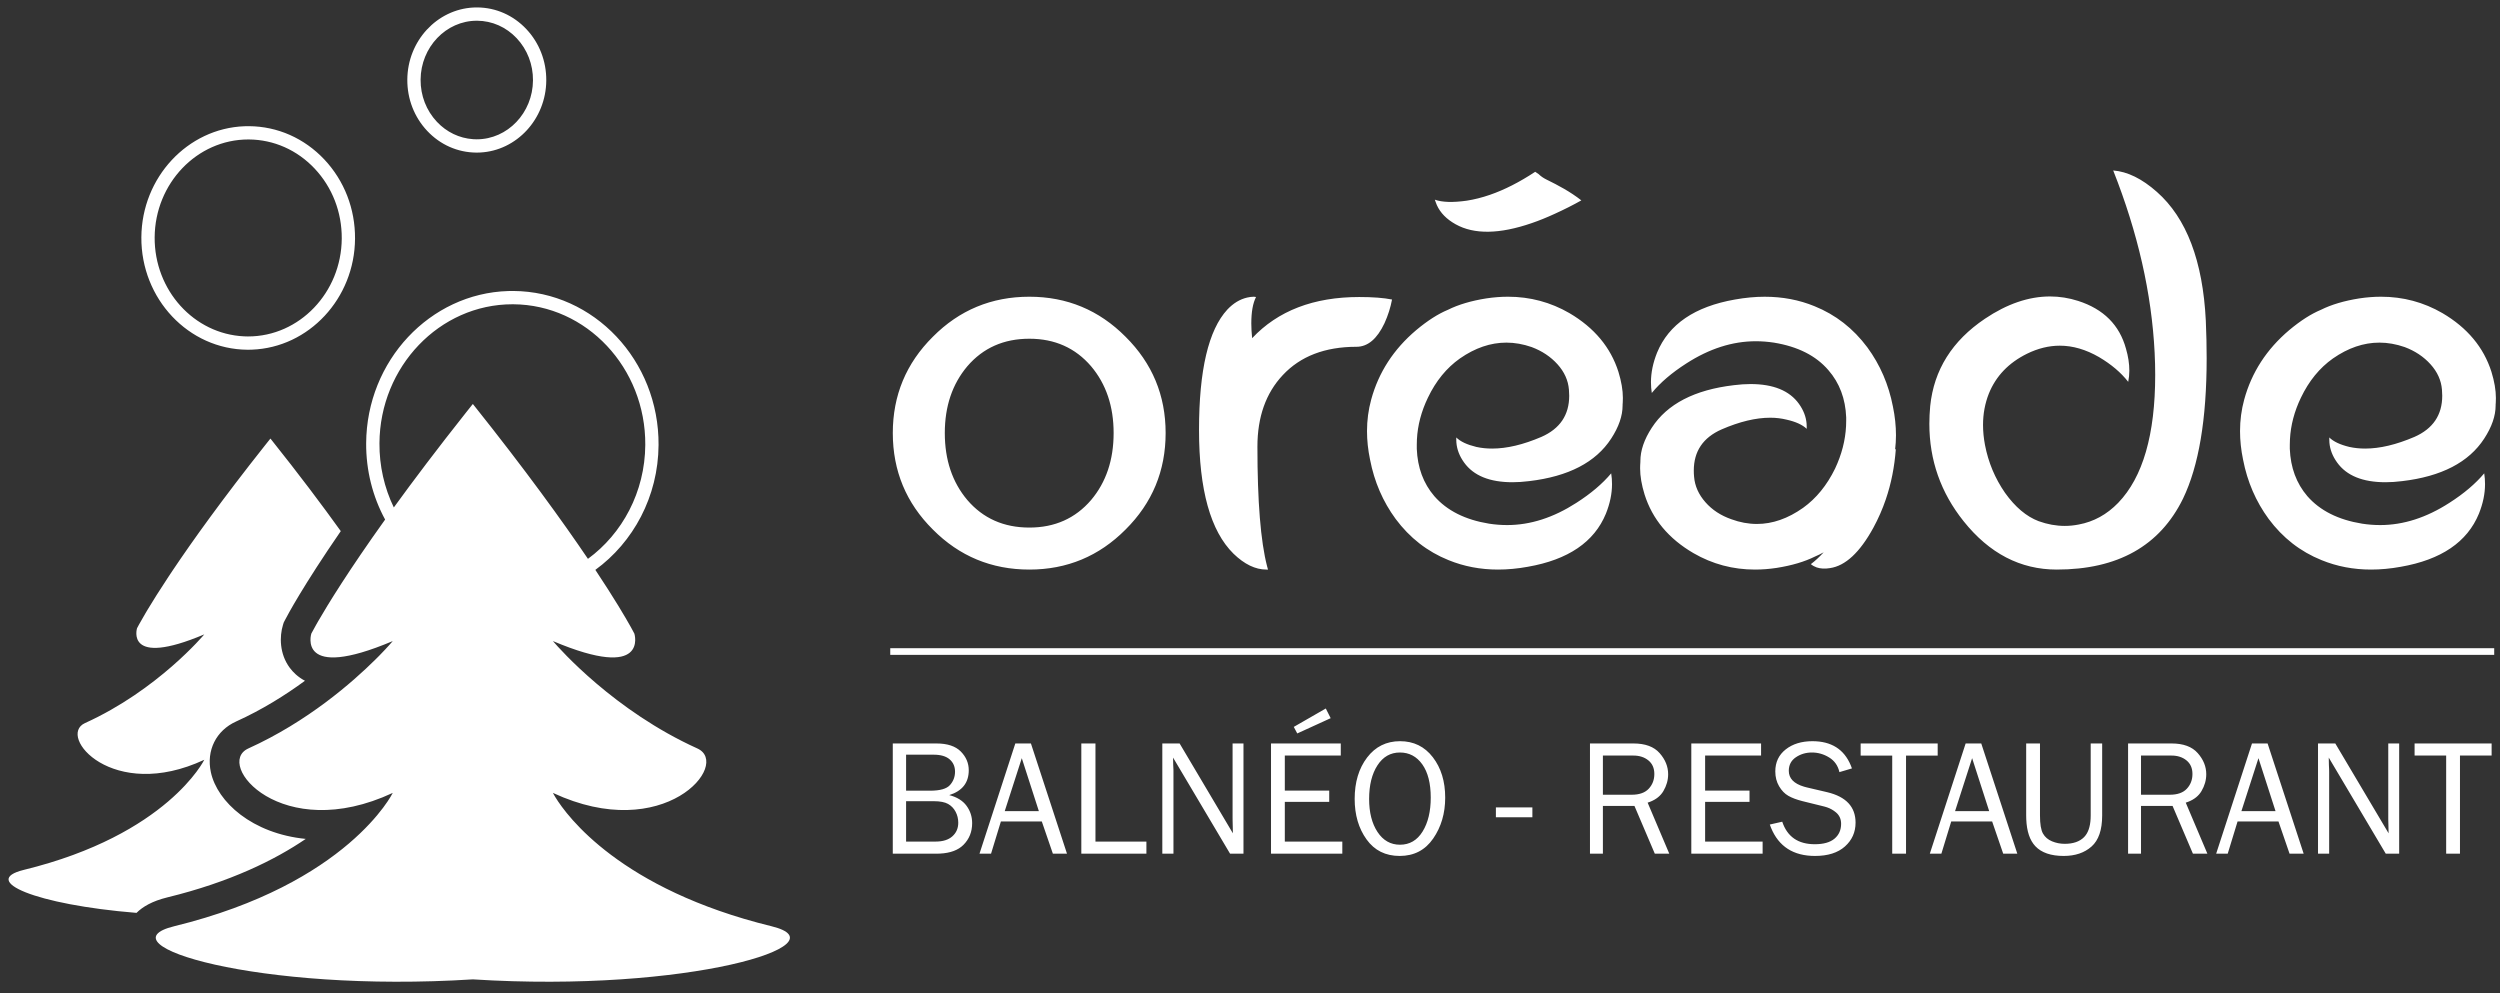 <?xml version="1.0" encoding="UTF-8"?>
<svg width="151px" height="60px" viewBox="0 0 151 60" version="1.1" xmlns="http://www.w3.org/2000/svg" xmlns:xlink="http://www.w3.org/1999/xlink">
    <rect x="0" y="0" width="151" height="60" fill="#333333" stroke="none"/>
    <title>logo-blanc</title>
    <g id="logo-blanc" stroke="none" fill="none" fill-rule="evenodd" stroke-width="1">
        <g id="Page-1" fill="#FFFFFF">
            <path d="M31.006,17.575 C35.875,17.606 39.81,21.779 39.777,26.877 C39.757,29.998 38.246,32.758 35.959,34.42 C37.105,36.146 37.771,37.283 38.088,37.85 L38.207,38.067 C38.282,38.205 38.317,38.274 38.317,38.274 C38.317,38.274 39.212,41.182 33.397,38.721 C33.397,38.721 33.398,38.722 33.401,38.725 L33.431,38.761 C33.797,39.186 37.113,42.942 42.119,45.206 C44.197,46.148 40.107,51.023 33.397,47.891 C33.397,47.891 33.408,47.913 33.431,47.956 L33.495,48.068 L33.552,48.163 C34.252,49.3 37.481,53.713 46.592,55.943 C51.059,57.035 41.576,59.976 28.56,59.154 C15.544,59.976 6.061,57.035 10.528,55.943 C21.039,53.37 23.723,47.891 23.723,47.891 C17.013,51.023 12.922,46.148 15.001,45.206 C18.576,43.588 21.29,41.21 22.682,39.828 L22.908,39.602 C23.439,39.061 23.723,38.721 23.723,38.721 C17.908,41.182 18.802,38.274 18.802,38.274 C18.802,38.274 18.804,38.269 18.809,38.261 L18.83,38.22 C18.872,38.14 18.963,37.969 19.112,37.707 L19.22,37.518 C19.804,36.507 21.048,34.475 23.261,31.382 C22.505,29.99 22.106,28.409 22.116,26.765 C22.147,21.787 25.971,17.722 30.692,17.579 L30.951,17.575 L31.006,17.575 Z M16.341,26.497 C18.083,28.681 19.471,30.531 20.583,32.08 C18.307,35.387 17.373,37.143 17.225,37.43 L17.206,37.466 L17.136,37.602 L17.091,37.748 C16.879,38.442 16.874,39.485 17.499,40.331 C17.697,40.599 17.991,40.892 18.419,41.119 C17.241,41.983 15.839,42.864 14.262,43.578 C13.052,44.124 12.453,45.328 12.736,46.641 C13.126,48.443 15.233,50.349 18.467,50.67 C16.612,51.933 13.919,53.271 10.102,54.203 C9.199,54.424 8.618,54.766 8.245,55.138 C2.126,54.641 -1.225,53.193 1.442,52.54 C10.122,50.416 12.339,45.89 12.339,45.89 C6.797,48.476 3.419,44.451 5.135,43.673 C9.522,41.688 12.339,38.316 12.339,38.316 C7.537,40.348 8.276,37.947 8.276,37.947 C8.276,37.947 8.429,37.644 8.792,37.031 L8.92,36.816 C9.216,36.323 9.625,35.669 10.167,34.849 L10.427,34.458 C11.633,32.661 13.424,30.158 15.988,26.923 L16.327,26.497 L16.341,26.497 Z M109.471,44.768 C110.609,44.768 111.381,45.254 111.785,46.224 L111.857,46.412 L111.101,46.636 C111.013,46.246 110.806,45.951 110.481,45.751 C110.156,45.551 109.81,45.451 109.442,45.451 C109.078,45.451 108.754,45.547 108.469,45.74 C108.185,45.933 108.043,46.206 108.043,46.558 C108.043,47.014 108.349,47.333 108.964,47.515 L109.124,47.558 L110.369,47.85 C111.507,48.123 112.076,48.736 112.076,49.689 C112.076,50.265 111.862,50.744 111.435,51.126 C111.007,51.508 110.405,51.699 109.628,51.699 C108.321,51.699 107.436,51.131 106.969,49.996 L106.896,49.802 L107.647,49.631 C107.95,50.538 108.605,50.991 109.613,50.991 C110.14,50.991 110.536,50.88 110.803,50.656 C111.07,50.433 111.203,50.134 111.203,49.758 C111.203,49.474 111.101,49.246 110.898,49.073 C110.735,48.935 110.552,48.831 110.349,48.762 L110.194,48.716 L108.862,48.387 C108.517,48.3 108.235,48.193 108.016,48.068 C107.796,47.942 107.61,47.749 107.457,47.489 C107.304,47.228 107.228,46.93 107.228,46.595 C107.228,46.038 107.438,45.595 107.857,45.264 C108.277,44.934 108.815,44.768 109.471,44.768 Z M123.215,44.905 L123.215,49.254 C123.215,49.771 123.275,50.136 123.396,50.347 C123.516,50.559 123.698,50.715 123.942,50.816 C124.186,50.917 124.441,50.967 124.708,50.967 C125.221,50.967 125.611,50.832 125.878,50.562 C126.115,50.322 126.247,49.951 126.273,49.449 L126.278,49.254 L126.278,44.905 L126.971,44.905 L126.971,49.254 C126.971,50.126 126.757,50.751 126.329,51.13 C125.902,51.509 125.342,51.699 124.649,51.699 C123.878,51.699 123.308,51.504 122.937,51.113 C122.6,50.758 122.416,50.214 122.386,49.48 L122.381,49.254 L122.381,44.905 L123.215,44.905 Z M84.563,44.768 C85.386,44.768 86.046,45.091 86.543,45.737 C87.041,46.383 87.29,47.197 87.29,48.18 C87.29,49.123 87.048,49.946 86.565,50.647 C86.082,51.348 85.407,51.699 84.539,51.699 C83.684,51.699 83.017,51.366 82.539,50.7 C82.061,50.035 81.822,49.219 81.822,48.253 C81.822,47.244 82.073,46.411 82.573,45.754 C83.074,45.097 83.737,44.768 84.563,44.768 Z M56.557,44.905 C57.221,44.905 57.712,45.067 58.033,45.392 C58.353,45.717 58.513,46.094 58.513,46.523 C58.513,47.277 58.12,47.777 57.333,48.024 C57.801,48.144 58.149,48.359 58.377,48.668 C58.604,48.977 58.718,49.327 58.718,49.718 C58.718,50.242 58.542,50.68 58.189,51.033 C57.872,51.35 57.399,51.526 56.772,51.557 L56.557,51.563 L53.924,51.563 L53.924,44.905 L56.557,44.905 Z M117.036,44.905 L117.036,45.637 L115.124,45.637 L115.124,51.563 L114.29,51.563 L114.29,45.637 L112.383,45.637 L112.383,44.905 L117.036,44.905 Z M136.963,44.905 L139.141,51.563 L138.289,51.563 L137.62,49.616 L135.149,49.616 L134.554,51.563 L133.856,51.563 L136.02,44.905 L136.963,44.905 Z M62.268,44.905 L64.446,51.563 L63.594,51.563 L62.925,49.616 L60.454,49.616 L59.859,51.563 L59.161,51.563 L61.325,44.905 L62.268,44.905 Z M119.668,44.905 L121.846,51.563 L120.994,51.563 L120.325,49.616 L117.854,49.616 L117.259,51.563 L116.561,51.563 L118.725,44.905 L119.668,44.905 Z M66.166,44.905 L66.166,50.831 L69.243,50.831 L69.243,51.563 L65.312,51.563 L65.312,44.905 L66.166,44.905 Z M71.249,44.905 L74.466,50.331 L74.457,49.867 C74.453,49.745 74.45,49.634 74.449,49.531 L74.448,49.385 L74.448,44.905 L75.106,44.905 L75.106,51.563 L74.296,51.563 L70.853,45.759 L70.862,46.198 C70.869,46.308 70.874,46.407 70.876,46.494 L70.877,46.617 L70.877,51.563 L70.204,51.563 L70.204,44.905 L71.249,44.905 Z M141.052,44.905 L144.271,50.331 L144.261,49.867 C144.256,49.745 144.253,49.634 144.252,49.531 L144.251,49.385 L144.251,44.905 L144.91,44.905 L144.91,51.563 L144.1,51.563 L140.657,45.759 L140.666,46.198 C140.672,46.308 140.677,46.407 140.679,46.494 L140.681,46.617 L140.681,51.563 L140.008,51.563 L140.008,44.905 L141.052,44.905 Z M80.983,44.905 L80.983,45.636 L77.603,45.636 L77.603,47.753 L80.285,47.753 L80.285,48.431 L77.603,48.431 L77.603,50.831 L81.076,50.831 L81.076,51.562 L76.769,51.562 L76.769,44.905 L80.983,44.905 Z M98.659,44.905 C99.371,44.905 99.898,45.099 100.241,45.488 C100.584,45.876 100.756,46.301 100.756,46.763 C100.756,47.118 100.66,47.457 100.468,47.782 C100.3,48.067 100.036,48.281 99.677,48.423 L99.517,48.48 L100.824,51.562 L99.95,51.562 L98.722,48.68 L96.815,48.68 L96.815,51.562 L96.034,51.562 L96.034,44.905 L98.659,44.905 Z M150.494,44.904 L150.494,45.636 L148.582,45.636 L148.582,51.562 L147.748,51.562 L147.748,45.636 L145.841,45.636 L145.841,44.904 L150.494,44.904 Z M106.369,44.905 L106.369,45.636 L102.989,45.636 L102.989,47.753 L105.671,47.753 L105.671,48.431 L102.989,48.431 L102.989,50.831 L106.462,50.831 L106.462,51.562 L102.155,51.562 L102.155,44.905 L106.369,44.905 Z M131.161,44.905 C131.873,44.905 132.4,45.099 132.743,45.488 C133.086,45.876 133.258,46.301 133.258,46.763 C133.258,47.118 133.162,47.457 132.97,47.782 C132.802,48.067 132.538,48.281 132.179,48.423 L132.019,48.48 L133.326,51.562 L132.452,51.562 L131.224,48.68 L129.317,48.68 L129.317,51.562 L128.536,51.562 L128.536,44.905 L131.161,44.905 Z M84.553,45.451 C83.985,45.451 83.532,45.71 83.198,46.227 C82.863,46.744 82.695,47.421 82.695,48.258 C82.695,49.075 82.864,49.739 83.202,50.252 C83.541,50.764 83.993,51.021 84.558,51.021 C85.14,51.021 85.595,50.756 85.924,50.225 C86.252,49.695 86.417,49.011 86.417,48.175 C86.417,47.316 86.247,46.647 85.907,46.168 C85.567,45.69 85.116,45.451 84.553,45.451 Z M56.391,48.392 L54.728,48.392 L54.728,50.831 L56.513,50.831 C56.949,50.831 57.286,50.725 57.523,50.514 C57.76,50.302 57.879,50.028 57.879,49.69 C57.879,49.452 57.825,49.232 57.718,49.029 C57.611,48.826 57.46,48.669 57.264,48.558 C57.069,48.448 56.778,48.392 56.391,48.392 Z M92.556,48.768 L92.556,49.363 L90.352,49.363 L90.352,48.768 L92.556,48.768 Z M61.716,45.793 L60.686,48.992 L62.747,48.992 L61.716,45.793 Z M119.116,45.793 L118.086,48.992 L120.147,48.992 L119.116,45.793 Z M136.411,45.793 L135.381,48.992 L137.442,48.992 L136.411,45.793 Z M98.659,45.636 L96.815,45.636 L96.815,48.002 L98.556,48.002 C99.014,48.002 99.357,47.881 99.583,47.639 C99.809,47.396 99.922,47.1 99.922,46.748 C99.922,46.397 99.802,46.124 99.563,45.929 C99.324,45.734 99.022,45.636 98.659,45.636 Z M131.161,45.636 L129.317,45.636 L129.317,48.002 L131.058,48.002 C131.516,48.002 131.859,47.881 132.085,47.639 C132.311,47.396 132.424,47.1 132.424,46.748 C132.424,46.397 132.304,46.124 132.065,45.929 C131.826,45.734 131.524,45.636 131.161,45.636 Z M56.391,45.583 L54.728,45.583 L54.728,47.758 L56.177,47.758 C56.778,47.758 57.18,47.644 57.381,47.414 C57.583,47.185 57.684,46.916 57.684,46.607 C57.684,46.302 57.576,46.054 57.36,45.866 C57.143,45.677 56.821,45.583 56.391,45.583 Z M80.078,42.793 L80.373,43.378 L78.354,44.3 L78.144,43.905 L80.078,42.793 Z M150.65,39.152 L150.65,39.553 L53.771,39.553 L53.771,39.152 L150.65,39.152 Z M143.815,17.922 C145.148,17.922 146.385,18.253 147.526,18.914 C149.028,19.798 150.013,20.98 150.483,22.458 C150.662,23.04 150.752,23.567 150.752,24.037 C150.752,24.134 150.75,24.226 150.745,24.313 L150.736,24.44 L150.736,24.491 C150.736,25.118 150.506,25.784 150.047,26.49 C149.117,27.923 147.465,28.78 145.091,29.06 C144.732,29.105 144.397,29.127 144.083,29.127 C142.706,29.127 141.732,28.73 141.161,27.934 C140.886,27.552 140.731,27.153 140.697,26.736 L140.69,26.557 L140.69,26.422 C140.936,26.669 141.339,26.859 141.899,26.994 C142.202,27.061 142.52,27.094 142.857,27.094 C143.742,27.094 144.732,26.859 145.831,26.389 C146.951,25.896 147.511,25.067 147.511,23.903 C147.511,23.78 147.505,23.657 147.494,23.533 C147.448,22.973 147.219,22.464 146.804,22.004 C146.391,21.545 145.869,21.198 145.243,20.963 C144.726,20.784 144.218,20.694 143.714,20.694 C142.762,20.694 141.827,21.013 140.909,21.652 C140.101,22.223 139.458,23.012 138.976,24.02 C138.578,24.847 138.357,25.686 138.313,26.539 L138.304,26.859 L138.304,27.111 C138.35,28.242 138.702,29.194 139.363,29.967 C140.125,30.84 141.227,31.395 142.673,31.63 C143.03,31.686 143.394,31.714 143.764,31.714 C145.163,31.714 146.558,31.266 147.946,30.37 C148.821,29.81 149.52,29.217 150.047,28.589 C150.081,28.802 150.096,29.021 150.096,29.244 C150.096,29.816 149.974,30.41 149.727,31.025 C149.023,32.739 147.448,33.808 145.007,34.234 C144.392,34.346 143.792,34.402 143.209,34.402 C142.145,34.402 141.149,34.211 140.22,33.831 C138.942,33.316 137.879,32.487 137.028,31.344 C136.256,30.292 135.739,29.099 135.482,27.766 C135.358,27.173 135.298,26.596 135.298,26.036 C135.298,25.387 135.381,24.754 135.549,24.138 C135.998,22.492 136.905,21.092 138.27,19.938 C138.953,19.367 139.593,18.959 140.185,18.712 C140.812,18.399 141.585,18.169 142.505,18.023 C142.952,17.956 143.388,17.922 143.815,17.922 Z M127.637,10.296 C128.499,10.363 129.378,10.795 130.275,11.59 C132.066,13.169 133.052,15.761 133.231,19.367 C133.265,20.151 133.282,20.907 133.282,21.635 C133.282,25.32 132.805,28.147 131.854,30.118 C130.454,32.974 127.911,34.402 124.227,34.402 C122.032,34.402 120.156,33.428 118.6,31.479 C117.222,29.755 116.533,27.795 116.533,25.6 C116.533,25.253 116.55,24.894 116.584,24.525 C116.808,22.341 117.911,20.583 119.893,19.25 C121.226,18.354 122.536,17.906 123.824,17.906 C124.395,17.906 124.96,17.996 125.52,18.175 C127.055,18.668 128.018,19.631 128.41,21.064 C128.544,21.523 128.612,21.966 128.612,22.391 C128.612,22.615 128.589,22.839 128.544,23.063 C128.108,22.503 127.52,22.005 126.781,21.568 C125.985,21.109 125.196,20.879 124.412,20.879 C123.751,20.879 123.09,21.042 122.43,21.366 C121.321,21.915 120.554,22.716 120.128,23.769 C119.893,24.362 119.775,24.995 119.775,25.667 C119.775,26.059 119.815,26.462 119.893,26.876 C120.095,27.929 120.498,28.892 121.103,29.766 C121.718,30.628 122.396,31.199 123.135,31.479 C123.661,31.67 124.188,31.765 124.714,31.765 C124.994,31.765 125.274,31.737 125.554,31.681 C126.461,31.513 127.256,31.076 127.94,30.37 C129.429,28.825 130.174,26.249 130.174,22.643 C130.174,22.206 130.163,21.758 130.14,21.299 C129.961,17.727 129.127,14.059 127.637,10.296 Z M106.588,17.923 C107.664,17.923 108.666,18.113 109.595,18.494 C110.872,19.009 111.936,19.838 112.787,20.98 C113.56,22.033 114.075,23.226 114.333,24.558 C114.456,25.152 114.517,25.729 114.517,26.289 C114.517,26.578 114.498,26.863 114.465,27.146 C114.479,27.139 114.494,27.134 114.508,27.126 C114.429,28.195 114.228,29.21 113.901,30.167 C113.699,30.758 113.45,31.326 113.153,31.872 C112.337,33.365 111.463,34.179 110.53,34.314 C110.228,34.365 109.959,34.351 109.724,34.271 C109.6,34.228 109.483,34.163 109.375,34.074 C109.627,33.886 109.886,33.647 110.15,33.36 C109.972,33.457 109.799,33.542 109.629,33.613 C109.002,33.926 108.229,34.156 107.311,34.301 C106.863,34.369 106.426,34.402 106,34.402 C104.668,34.402 103.43,34.072 102.288,33.411 C100.787,32.537 99.802,31.356 99.332,29.867 C99.152,29.284 99.063,28.758 99.063,28.287 L99.067,28.09 L99.079,27.901 L99.079,27.851 C99.079,27.212 99.309,26.54 99.768,25.835 C100.698,24.401 102.35,23.545 104.724,23.265 C105.082,23.22 105.418,23.197 105.732,23.197 C107.109,23.197 108.084,23.595 108.655,24.39 C108.929,24.772 109.084,25.171 109.118,25.588 L109.125,25.768 L109.125,25.902 C108.867,25.656 108.464,25.471 107.915,25.348 C107.602,25.27 107.271,25.23 106.925,25.23 C106.051,25.23 105.071,25.465 103.985,25.936 C102.865,26.429 102.305,27.257 102.305,28.422 C102.305,28.545 102.31,28.668 102.322,28.791 C102.366,29.352 102.596,29.867 103.01,30.337 C103.413,30.796 103.934,31.138 104.573,31.362 C105.088,31.552 105.603,31.647 106.118,31.647 C107.059,31.647 107.988,31.323 108.907,30.673 C109.702,30.102 110.345,29.312 110.838,28.304 C111.236,27.458 111.458,26.603 111.502,25.739 L111.51,25.415 L111.51,25.213 C111.466,24.082 111.107,23.13 110.435,22.358 C109.685,21.484 108.588,20.93 107.143,20.695 C106.773,20.639 106.409,20.611 106.051,20.611 C104.64,20.611 103.24,21.059 101.851,21.955 C100.978,22.515 100.283,23.108 99.768,23.735 C99.735,23.523 99.718,23.304 99.718,23.08 C99.718,22.509 99.841,21.915 100.087,21.299 C100.793,19.586 102.361,18.517 104.791,18.091 C105.418,17.979 106.017,17.923 106.588,17.923 Z M91.084,17.922 C92.416,17.922 93.654,18.253 94.796,18.914 C96.297,19.798 97.283,20.98 97.753,22.458 C97.932,23.04 98.022,23.567 98.022,24.037 C98.022,24.134 98.019,24.226 98.014,24.313 L98.005,24.44 L98.005,24.491 C98.005,25.118 97.775,25.784 97.316,26.49 C96.386,27.923 94.735,28.78 92.36,29.06 C92.002,29.105 91.666,29.127 91.353,29.127 C89.975,29.127 89.001,28.73 88.43,27.934 C88.155,27.552 88.001,27.153 87.966,26.736 L87.959,26.557 L87.959,26.422 C88.206,26.669 88.609,26.859 89.169,26.994 C89.471,27.061 89.79,27.094 90.126,27.094 C91.011,27.094 92.002,26.859 93.1,26.389 C94.22,25.896 94.78,25.067 94.78,23.903 C94.78,23.78 94.774,23.657 94.763,23.533 C94.718,22.973 94.488,22.464 94.074,22.004 C93.66,21.545 93.139,21.198 92.512,20.963 C91.996,20.784 91.487,20.694 90.983,20.694 C90.031,20.694 89.096,21.013 88.178,21.652 C87.371,22.223 86.727,23.012 86.246,24.02 C85.848,24.847 85.626,25.686 85.582,26.539 L85.574,26.859 L85.574,27.111 C85.619,28.242 85.971,29.194 86.632,29.967 C87.394,30.84 88.497,31.395 89.942,31.63 C90.3,31.686 90.664,31.714 91.033,31.714 C92.433,31.714 93.827,31.266 95.216,30.37 C96.09,29.81 96.79,29.217 97.316,28.589 C97.35,28.802 97.366,29.021 97.366,29.245 C97.366,29.816 97.243,30.41 96.997,31.025 C96.291,32.739 94.718,33.808 92.277,34.234 C91.661,34.346 91.061,34.402 90.479,34.402 C89.415,34.402 88.418,34.211 87.489,33.831 C86.212,33.316 85.148,32.487 84.297,31.344 C83.525,30.292 83.009,29.099 82.752,27.766 C82.628,27.173 82.567,26.596 82.567,26.036 C82.567,25.387 82.651,24.754 82.819,24.138 C83.267,22.492 84.174,21.092 85.54,19.938 C86.223,19.367 86.861,18.958 87.455,18.712 C88.082,18.399 88.855,18.169 89.774,18.023 C90.221,17.956 90.658,17.922 91.084,17.922 Z M75.713,17.923 C75.769,17.923 75.819,17.928 75.864,17.94 C75.674,18.309 75.579,18.841 75.579,19.535 C75.579,19.804 75.596,20.101 75.629,20.426 C77.186,18.769 79.342,17.94 82.097,17.94 C82.914,17.94 83.575,17.99 84.079,18.091 C83.989,18.572 83.838,19.048 83.625,19.519 C83.177,20.471 82.612,20.946 81.929,20.946 C80.025,20.946 78.541,21.518 77.477,22.66 C76.458,23.746 75.948,25.186 75.948,26.977 C75.948,30.287 76.143,32.696 76.532,34.202 L76.587,34.402 L76.486,34.402 C75.825,34.402 75.164,34.083 74.504,33.444 C73.115,32.078 72.421,29.587 72.421,25.969 C72.421,22.352 72.992,19.928 74.134,18.695 C74.493,18.315 74.89,18.074 75.327,17.973 C75.472,17.94 75.601,17.923 75.713,17.923 Z M62.173,17.922 C64.446,17.922 66.384,18.729 67.985,20.341 C69.598,21.943 70.404,23.88 70.404,26.154 C70.404,28.438 69.598,30.381 67.985,31.983 C66.384,33.595 64.446,34.402 62.173,34.402 C59.888,34.402 57.945,33.595 56.344,31.983 C54.731,30.381 53.925,28.438 53.925,26.154 C53.925,23.88 54.731,21.943 56.344,20.341 C57.945,18.729 59.888,17.922 62.173,17.922 Z M31.001,18.378 L30.951,18.378 C26.551,18.378 22.948,22.142 22.919,26.77 C22.91,28.141 23.212,29.463 23.787,30.65 C24.976,29.011 26.415,27.103 28.146,24.919 L28.551,24.41 L28.568,24.41 C31.752,28.401 33.989,31.503 35.512,33.754 C37.586,32.235 38.956,29.718 38.975,26.872 C39.004,22.217 35.427,18.406 31.001,18.378 Z M62.173,20.459 C60.628,20.459 59.379,21.013 58.427,22.122 C57.52,23.197 57.066,24.541 57.066,26.154 C57.066,27.778 57.52,29.127 58.427,30.202 C59.379,31.311 60.628,31.865 62.173,31.865 C63.707,31.865 64.95,31.311 65.902,30.202 C66.809,29.127 67.263,27.778 67.263,26.154 C67.263,24.541 66.809,23.197 65.902,22.122 C64.95,21.013 63.707,20.459 62.173,20.459 Z M15.035,7.621 C16.762,7.632 18.38,8.348 19.592,9.635 C20.798,10.918 21.456,12.615 21.444,14.415 C21.422,18.033 18.649,20.992 15.218,21.119 L14.988,21.124 L14.949,21.124 C11.391,21.101 8.515,18.055 8.538,14.332 C8.562,10.712 11.334,7.752 14.766,7.625 L14.995,7.621 L15.035,7.621 Z M15.029,8.424 L14.995,8.424 C11.898,8.424 9.362,11.077 9.341,14.337 C9.322,17.54 11.723,20.175 14.738,20.315 L14.954,20.321 L14.988,20.321 C18.084,20.321 20.621,17.669 20.642,14.409 C20.652,12.817 20.071,11.317 19.007,10.185 C17.947,9.059 16.535,8.434 15.029,8.424 Z M92.726,10.376 C92.793,10.423 92.86,10.47 92.931,10.514 C93.062,10.642 93.221,10.754 93.406,10.844 C94.13,11.2 94.834,11.572 95.513,12.103 C95.019,12.381 94.488,12.65 93.916,12.91 C93.427,13.135 92.961,13.324 92.517,13.476 C90.57,14.147 89.037,14.17 87.92,13.546 C87.374,13.242 86.997,12.857 86.787,12.392 L86.717,12.213 L86.665,12.061 C87.109,12.22 87.753,12.24 88.597,12.12 C89.051,12.049 89.515,11.932 89.99,11.768 C90.873,11.464 91.785,10.997 92.726,10.376 Z M28.826,0.449 C29.951,0.456 31.004,0.922 31.792,1.759 C32.575,2.591 33.003,3.693 32.995,4.86 C32.98,7.191 31.206,9.101 28.999,9.212 L28.797,9.217 L28.771,9.217 C27.646,9.21 26.592,8.745 25.804,7.907 C25.021,7.075 24.594,5.974 24.602,4.806 C24.617,2.474 26.391,0.564 28.598,0.454 L28.8,0.449 L28.826,0.449 Z M28.821,1.252 L28.8,1.252 C26.94,1.252 25.417,2.849 25.404,4.811 C25.398,5.772 25.748,6.676 26.389,7.357 C26.976,7.981 27.744,8.349 28.569,8.406 L28.776,8.414 L28.797,8.414 C30.657,8.414 32.18,6.817 32.192,4.855 C32.199,3.895 31.849,2.991 31.208,2.309 C30.571,1.633 29.724,1.258 28.821,1.252 Z" id="Combined-Shape" fill-rule="nonzero"></path>
        </g>
    </g>
</svg>